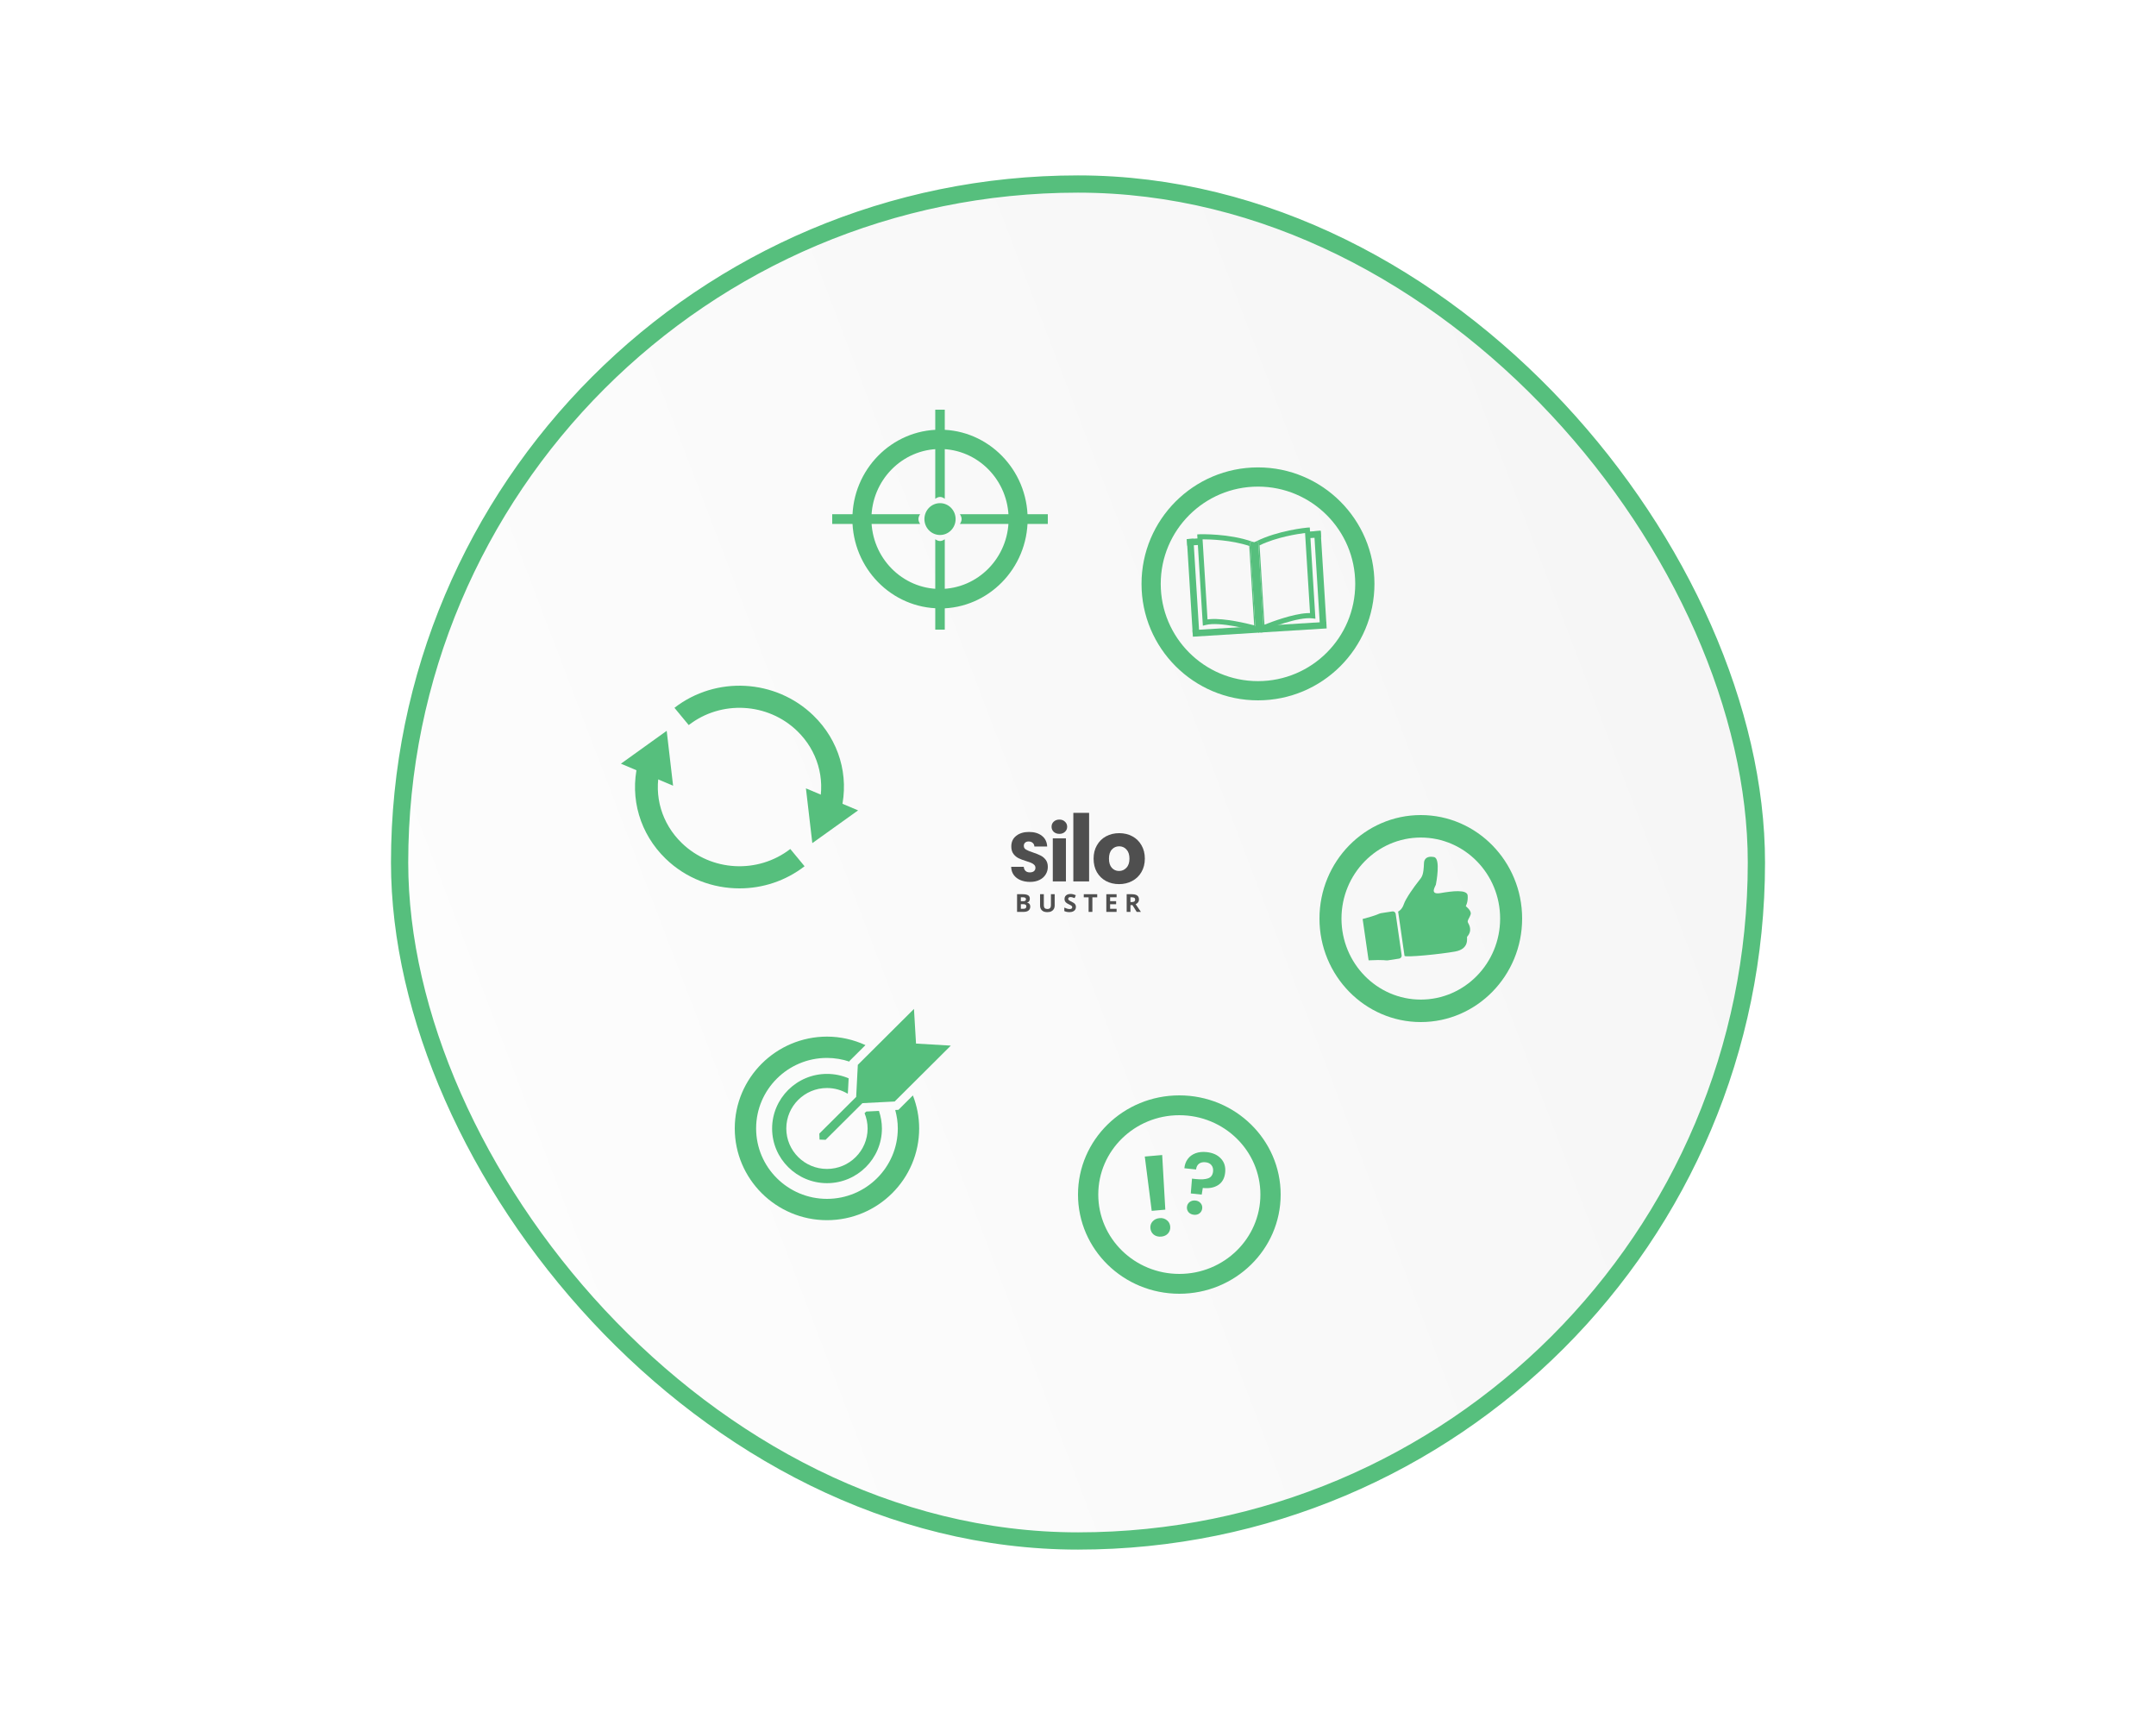 <svg width="500" height="400" viewBox="0 0 500 400" fill="none" xmlns="http://www.w3.org/2000/svg">
<g filter="url(#filter0_dd_793_3794)">
<path d="M243.438 200.703L242.827 190.389L226.1 207.034L225.608 216.589L214.632 227.511L214.7 229.301L215.565 228.44L214.7 229.301L216.498 229.368L227.474 218.446L237.076 217.956L253.803 201.311L243.438 200.703Z" fill="#E6E6E6"/>
<path d="M238.196 220.438L237.246 220.489C237.721 222.244 238.009 224.084 238.009 225.975C238.009 237.556 228.543 246.959 216.905 246.959C205.268 246.959 195.801 237.556 195.801 225.975C195.801 214.394 205.268 204.974 216.905 204.974C219.246 204.974 221.503 205.38 223.606 206.072V205.903L228.373 201.159C224.879 199.555 220.994 198.627 216.888 198.627C201.756 198.661 189.439 210.917 189.439 225.975C189.439 241.034 201.756 253.307 216.905 253.307C232.055 253.307 244.371 241.05 244.371 225.975C244.371 222.514 243.693 219.206 242.505 216.15L238.213 220.421L238.196 220.438Z" fill="#E6E6E6"/>
<path d="M228.101 221.417C228.678 222.835 229.017 224.371 229.017 225.992C229.017 232.643 223.588 238.045 216.904 238.045C210.22 238.045 204.792 232.643 204.792 225.992C204.792 219.341 210.22 213.939 216.904 213.939C219.144 213.939 221.23 214.546 223.029 215.61L223.13 215.509L223.368 211.052C221.383 210.208 219.212 209.735 216.921 209.735C207.896 209.735 200.567 217.045 200.567 226.009C200.567 234.973 207.913 242.283 216.921 242.283C225.93 242.283 233.275 234.973 233.275 226.009C233.275 224.169 232.953 222.413 232.393 220.759L228.61 220.944L228.135 221.417H228.101Z" fill="#E6E6E6"/>
</g>
<g clip-path="url(#clip0_793_3794)" filter="url(#filter1_dd_793_3794)">
<path d="M286.727 201.815C272.155 201.815 260.309 190.15 260.309 175.802C260.309 161.455 272.155 149.818 286.727 149.818C301.299 149.818 313.146 161.483 313.146 175.831C313.146 190.178 301.299 201.843 286.727 201.843V201.815ZM286.727 155.439C275.339 155.439 266.046 164.561 266.046 175.802C266.046 187.043 275.311 196.166 286.727 196.166C298.144 196.166 307.409 187.043 307.409 175.802C307.409 164.561 298.144 155.439 286.727 155.439Z" fill="#E6E6E6"/>
<path d="M286.728 180.463C289.326 180.463 291.432 178.389 291.432 175.831C291.432 173.272 289.326 171.199 286.728 171.199C284.13 171.199 282.023 173.272 282.023 175.831C282.023 178.389 284.13 180.463 286.728 180.463Z" fill="#E6E6E6"/>
<path d="M292.723 174.418C293.038 174.87 293.239 175.35 293.239 175.831C293.239 176.311 293.038 176.791 292.723 177.243H319.228V174.418H292.723Z" fill="#E6E6E6"/>
<path d="M280.216 175.831C280.216 175.35 280.417 174.87 280.732 174.418H254.228V177.243H280.732C280.417 176.791 280.216 176.311 280.216 175.831Z" fill="#E6E6E6"/>
<path d="M286.727 169.391C287.215 169.391 287.703 169.589 288.161 169.928V144H285.293V169.928C285.752 169.617 286.24 169.391 286.727 169.391Z" fill="#E6E6E6"/>
<path d="M286.727 182.214C286.24 182.214 285.752 182.016 285.293 181.705V208H288.161V181.705C287.703 182.016 287.215 182.214 286.727 182.214Z" fill="#E6E6E6"/>
</g>
<rect x="92.672" y="42.673" width="314.656" height="314.654" rx="157.327" fill="url(#paint0_linear_793_3794)" stroke="#56BF7D" stroke-width="4"/>
<path d="M235.867 207.353H237.153C237.703 207.353 238.119 207.43 238.402 207.583C238.684 207.736 238.825 208.006 238.825 208.391C238.825 208.546 238.8 208.687 238.749 208.812C238.7 208.937 238.629 209.04 238.534 209.121C238.44 209.201 238.325 209.253 238.19 209.278V209.306C238.327 209.334 238.451 209.382 238.563 209.452C238.674 209.519 238.762 209.618 238.828 209.749C238.896 209.878 238.93 210.05 238.93 210.265C238.93 210.514 238.869 210.727 238.746 210.905C238.624 211.083 238.449 211.219 238.221 211.315C237.995 211.408 237.725 211.455 237.413 211.455H235.867V207.353ZM236.743 208.977H237.252C237.506 208.977 237.682 208.938 237.78 208.86C237.878 208.779 237.927 208.661 237.927 208.506C237.927 208.349 237.869 208.237 237.752 208.169C237.637 208.1 237.454 208.066 237.204 208.066H236.743V208.977ZM236.743 209.668V210.737H237.314C237.577 210.737 237.761 210.686 237.865 210.585C237.968 210.484 238.02 210.348 238.02 210.178C238.02 210.077 237.998 209.988 237.952 209.912C237.907 209.835 237.831 209.775 237.723 209.732C237.618 209.689 237.472 209.668 237.286 209.668H236.743Z" fill="#4F4F4F"/>
<path d="M244.593 207.353V210.007C244.593 210.29 244.53 210.545 244.403 210.773C244.279 210.999 244.09 211.179 243.835 211.312C243.583 211.445 243.265 211.511 242.88 211.511C242.334 211.511 241.918 211.373 241.632 211.096C241.345 210.819 241.202 210.452 241.202 209.996V207.353H242.075V209.864C242.075 210.203 242.145 210.44 242.284 210.577C242.424 210.713 242.63 210.782 242.903 210.782C243.095 210.782 243.251 210.749 243.369 210.683C243.49 210.618 243.578 210.517 243.635 210.38C243.691 210.244 243.72 210.07 243.72 209.858V207.353H244.593Z" fill="#4F4F4F"/>
<path d="M249.518 210.316C249.518 210.559 249.459 210.77 249.34 210.95C249.221 211.129 249.048 211.268 248.82 211.365C248.594 211.462 248.319 211.511 247.995 211.511C247.852 211.511 247.712 211.502 247.574 211.483C247.438 211.464 247.308 211.437 247.181 211.402C247.057 211.364 246.938 211.318 246.825 211.264V210.456C247.021 210.542 247.225 210.62 247.436 210.689C247.647 210.758 247.856 210.793 248.063 210.793C248.206 210.793 248.321 210.774 248.408 210.737C248.496 210.699 248.56 210.648 248.6 210.582C248.639 210.517 248.659 210.442 248.659 210.358C248.659 210.255 248.624 210.167 248.555 210.094C248.485 210.021 248.389 209.953 248.266 209.889C248.146 209.826 248.009 209.757 247.857 209.684C247.761 209.64 247.656 209.585 247.543 209.522C247.43 209.456 247.323 209.377 247.221 209.283C247.119 209.19 247.035 209.077 246.969 208.944C246.905 208.809 246.873 208.648 246.873 208.461C246.873 208.216 246.93 208.007 247.043 207.833C247.156 207.659 247.317 207.526 247.526 207.434C247.737 207.341 247.986 207.294 248.272 207.294C248.487 207.294 248.691 207.319 248.885 207.37C249.081 207.418 249.285 207.49 249.498 207.583L249.216 208.259C249.025 208.183 248.855 208.124 248.704 208.082C248.554 208.039 248.4 208.018 248.244 208.018C248.134 208.018 248.041 208.036 247.964 208.071C247.887 208.105 247.828 208.154 247.789 208.217C247.749 208.279 247.73 208.351 247.73 208.433C247.73 208.53 247.758 208.613 247.814 208.68C247.873 208.746 247.959 208.809 248.074 208.871C248.191 208.933 248.336 209.005 248.509 209.087C248.72 209.186 248.9 209.29 249.049 209.398C249.2 209.505 249.315 209.631 249.396 209.777C249.477 209.921 249.518 210.101 249.518 210.316Z" fill="#4F4F4F"/>
<path d="M253.336 211.455H252.46V208.077H251.338V207.353H254.457V208.077H253.336V211.455Z" fill="#4F4F4F"/>
<path d="M258.948 211.455H256.569V207.353H258.948V208.066H257.445V208.966H258.843V209.679H257.445V210.737H258.948V211.455Z" fill="#4F4F4F"/>
<path d="M262.491 207.353C262.866 207.353 263.175 207.398 263.418 207.488C263.663 207.577 263.845 207.713 263.963 207.894C264.082 208.076 264.141 208.305 264.141 208.582C264.141 208.769 264.106 208.933 264.034 209.073C263.962 209.213 263.868 209.332 263.751 209.429C263.635 209.526 263.508 209.606 263.373 209.668L264.588 211.455H263.616L262.63 209.881H262.164V211.455H261.288V207.353H262.491ZM262.429 208.066H262.164V209.174H262.446C262.736 209.174 262.943 209.126 263.068 209.031C263.194 208.934 263.257 208.791 263.257 208.604C263.257 208.41 263.189 208.271 263.054 208.189C262.92 208.107 262.712 208.066 262.429 208.066Z" fill="#4F4F4F"/>
<path d="M238.894 204.499C238.07 204.499 237.333 204.365 236.681 204.097C236.029 203.828 235.505 203.431 235.109 202.904C234.724 202.378 234.521 201.744 234.5 201.003H237.418C237.461 201.422 237.605 201.744 237.851 201.97C238.097 202.185 238.418 202.292 238.813 202.292C239.22 202.292 239.54 202.201 239.776 202.018C240.011 201.825 240.128 201.562 240.128 201.229C240.128 200.949 240.032 200.718 239.84 200.536C239.658 200.353 239.428 200.203 239.15 200.085C238.883 199.966 238.498 199.832 237.996 199.682C237.269 199.456 236.675 199.231 236.216 199.005C235.756 198.779 235.361 198.446 235.029 198.006C234.698 197.566 234.532 196.991 234.532 196.282C234.532 195.229 234.912 194.408 235.671 193.817C236.43 193.215 237.418 192.915 238.637 192.915C239.877 192.915 240.877 193.215 241.636 193.817C242.395 194.408 242.801 195.235 242.854 196.298H239.888C239.866 195.933 239.733 195.648 239.487 195.444C239.241 195.229 238.926 195.122 238.541 195.122C238.209 195.122 237.942 195.213 237.739 195.396C237.536 195.568 237.434 195.82 237.434 196.153C237.434 196.518 237.605 196.803 237.948 197.007C238.29 197.211 238.824 197.431 239.551 197.668C240.278 197.915 240.866 198.151 241.315 198.377C241.775 198.602 242.17 198.93 242.501 199.36C242.833 199.789 242.999 200.342 242.999 201.019C242.999 201.664 242.833 202.249 242.501 202.775C242.181 203.302 241.71 203.721 241.09 204.032C240.47 204.344 239.738 204.499 238.894 204.499Z" fill="#4F4F4F"/>
<path d="M245.687 193.359C245.153 193.359 244.713 193.203 244.369 192.893C244.036 192.571 243.87 192.177 243.87 191.711C243.87 191.234 244.036 190.84 244.369 190.53C244.713 190.208 245.153 190.047 245.687 190.047C246.21 190.047 246.638 190.208 246.97 190.53C247.315 190.84 247.487 191.234 247.487 191.711C247.487 192.177 247.315 192.571 246.97 192.893C246.638 193.203 246.21 193.359 245.687 193.359ZM247.202 194.397V204.387H244.155V194.397H247.202Z" fill="#4F4F4F"/>
<path d="M252.574 188.489V204.387H248.918V188.489H252.574Z" fill="#4F4F4F"/>
<path d="M259.517 205.015C258.397 205.015 257.386 204.775 256.485 204.294C255.597 203.814 254.893 203.128 254.374 202.235C253.869 201.343 253.616 200.3 253.616 199.106C253.616 197.926 253.876 196.889 254.395 195.997C254.914 195.091 255.624 194.398 256.526 193.918C257.427 193.437 258.438 193.197 259.558 193.197C260.678 193.197 261.689 193.437 262.591 193.918C263.492 194.398 264.202 195.091 264.721 195.997C265.24 196.889 265.5 197.926 265.5 199.106C265.5 200.286 265.234 201.329 264.701 202.235C264.182 203.128 263.465 203.814 262.55 204.294C261.648 204.775 260.637 205.015 259.517 205.015ZM259.517 201.968C260.186 201.968 260.753 201.721 261.218 201.227C261.696 200.732 261.935 200.026 261.935 199.106C261.935 198.186 261.703 197.48 261.238 196.985C260.787 196.491 260.227 196.244 259.558 196.244C258.875 196.244 258.308 196.491 257.858 196.985C257.407 197.466 257.181 198.173 257.181 199.106C257.181 200.026 257.4 200.732 257.837 201.227C258.288 201.721 258.848 201.968 259.517 201.968Z" fill="#4F4F4F"/>
<path d="M212.436 241.989L211.96 233.959L198.939 246.917L198.556 254.356L190.011 262.859L190.064 264.252L190.737 263.582L190.064 264.252L191.463 264.304L200.008 255.801L207.483 255.42L220.505 242.462L212.436 241.989Z" fill="#56BF7D"/>
<path d="M208.356 257.352L207.616 257.392C207.986 258.758 208.21 260.191 208.21 261.663C208.21 270.678 200.841 277.998 191.781 277.998C182.721 277.998 175.352 270.678 175.352 261.663C175.352 252.647 182.721 245.314 191.781 245.314C193.604 245.314 195.36 245.629 196.998 246.168V246.037L200.709 242.344C197.988 241.095 194.964 240.373 191.768 240.373C179.988 240.399 170.399 249.94 170.399 261.663C170.399 273.386 179.988 282.94 191.781 282.94C203.575 282.94 213.163 273.399 213.163 261.663C213.163 258.969 212.635 256.393 211.71 254.014L208.369 257.339L208.356 257.352Z" fill="#56BF7D"/>
<path d="M200.497 258.114C200.946 259.218 201.21 260.414 201.21 261.676C201.21 266.854 196.984 271.059 191.781 271.059C186.577 271.059 182.351 266.854 182.351 261.676C182.351 256.498 186.577 252.293 191.781 252.293C193.524 252.293 195.148 252.766 196.548 253.594L196.628 253.515L196.812 250.045C195.267 249.388 193.577 249.02 191.794 249.02C184.768 249.02 179.062 254.711 179.062 261.689C179.062 268.668 184.781 274.358 191.794 274.358C198.807 274.358 204.525 268.668 204.525 261.689C204.525 260.257 204.274 258.89 203.838 257.602L200.893 257.747L200.524 258.114H200.497Z" fill="#56BF7D"/>
<path d="M291.325 146.357L291.181 146.318L291.186 146.401L291.421 146.386L291.325 146.357Z" fill="#56BF7D"/>
<path d="M290.257 125.636C290.257 125.636 290.326 125.608 290.36 125.583C285.044 123.701 278.52 123.88 278.249 123.885L277.648 123.922L278.956 145.088L279.643 144.916C282.853 144.091 290.098 146.019 291.192 146.317L289.925 125.81L290.269 125.636L290.257 125.636ZM290.85 145.003C288.941 144.507 284.084 143.353 280.776 143.558C280.517 143.574 280.27 143.589 280.036 143.627L278.889 125.062C280.591 125.064 285.562 125.194 289.714 126.603L290.85 145.003Z" fill="#56BF7D"/>
<path d="M290.479 125.622C290.479 125.622 290.407 125.603 290.37 125.582C290.336 125.596 290.301 125.61 290.267 125.636L289.923 125.81L291.19 146.317L291.334 146.356L291.431 146.385L291.878 146.358L291.97 146.316L292.109 146.261L290.842 125.754L290.479 125.622Z" fill="#56BF7D"/>
<path d="M276.764 124.916L275.244 125.01L276.59 146.794L278.136 147.122L276.764 124.916Z" fill="#56BF7D"/>
<path d="M278.452 124.811L278.546 126.331L275.338 126.529L275.244 125.01L278.452 124.811Z" fill="#56BF7D"/>
<path d="M291.914 145.169L292.008 146.689L276.641 147.638L276.547 146.118L291.914 145.169Z" fill="#56BF7D"/>
<path d="M291.879 146.358L292.115 146.343L292.109 146.261L291.971 146.317L291.879 146.358Z" fill="#56BF7D"/>
<path d="M291.451 125.563C291.451 125.563 291.379 125.543 291.343 125.522C296.386 123.001 302.883 122.375 303.153 122.346L303.753 122.309L305.06 143.476L304.358 143.389C301.07 142.966 294.118 145.77 293.069 146.202L291.802 125.695L291.44 125.563L291.451 125.563ZM293.246 144.855C295.08 144.128 299.758 142.385 303.066 142.181C303.325 142.165 303.572 142.149 303.809 142.158L302.662 123.594C300.974 123.805 296.056 124.546 292.109 126.456L293.246 144.855Z" fill="#56BF7D"/>
<path d="M291.228 125.576C291.228 125.576 291.297 125.548 291.331 125.523C291.367 125.532 291.403 125.542 291.44 125.563L291.802 125.695L293.069 146.202L292.931 146.257L292.839 146.298L292.392 146.326L292.295 146.297L292.151 146.258L290.884 125.751L291.228 125.576Z" fill="#56BF7D"/>
<path d="M304.753 123.187L306.272 123.093L307.618 144.877L306.124 145.393L304.753 123.187Z" fill="#56BF7D"/>
<path d="M303.063 123.291L303.157 124.811L306.366 124.613L306.272 123.093L303.063 123.291Z" fill="#56BF7D"/>
<path d="M292.209 145.151L292.303 146.671L307.67 145.721L307.576 144.201L292.209 145.151Z" fill="#56BF7D"/>
<path d="M290.546 125.759L291.559 125.697L292.853 146.637L291.839 146.699L290.546 125.759Z" fill="#56BF7D"/>
<path fill-rule="evenodd" clip-rule="evenodd" d="M291.74 157.944C304.197 157.944 314.294 147.847 314.294 135.391C314.294 122.934 304.197 112.837 291.74 112.837C279.284 112.837 269.187 122.934 269.187 135.391C269.187 147.847 279.284 157.944 291.74 157.944ZM291.74 162.4C306.657 162.4 318.749 150.307 318.749 135.391C318.749 120.474 306.657 108.382 291.74 108.382C276.824 108.382 264.731 120.474 264.731 135.391C264.731 150.307 276.824 162.4 291.74 162.4Z" fill="#56BF7D"/>
<g clip-path="url(#clip1_793_3794)">
<path d="M329.5 237C316.538 237 306 226.238 306 213C306 199.762 316.538 189 329.5 189C342.462 189 353 199.762 353 213C353 226.238 342.462 237 329.5 237ZM329.5 194.212C319.37 194.212 311.103 202.629 311.103 213C311.103 223.371 319.345 231.788 329.5 231.788C339.655 231.788 347.897 223.371 347.897 213C347.897 202.629 339.655 194.212 329.5 194.212Z" fill="#56BF7D"/>
<path d="M324.487 222.283L321.789 222.701C321.422 222.758 321.075 222.498 317.395 222.687L316.011 213.105C319.563 212.173 319.82 211.819 320.209 211.759L322.908 211.341C323.275 211.284 323.621 211.544 323.675 211.917L325.058 221.499C325.112 221.872 324.854 222.226 324.487 222.283Z" fill="#56BF7D"/>
<path d="M324.243 211.374C324.243 211.374 325.118 211.014 325.563 209.667C326.009 208.32 328.032 205.518 328.929 204.393C329.826 203.267 330.124 203.042 330.243 200.042C330.243 200.042 330.233 198.295 332.57 198.739C334.161 199.053 333.071 204.804 332.989 205.153C332.907 205.502 331.415 207.549 334.085 207.09C336.755 206.631 340.243 206.18 340.369 207.663C340.494 209.145 339.93 210.129 339.93 210.129C339.93 210.129 341.316 211.17 341.063 212.016C340.81 212.862 340.189 213.451 340.435 213.929C340.68 214.407 341.558 215.75 340.228 217.234C340.13 217.473 340.852 220.029 337.454 220.646C334.056 221.262 325.788 222.074 325.724 221.635L324.243 211.374Z" fill="#56BF7D"/>
</g>
<g clip-path="url(#clip2_793_3794)">
<path d="M171.5 206C165.28 206 159.086 203.691 154.375 199.124C148.42 193.352 146.011 185.143 147.89 177.189L153.052 178.344C151.569 184.552 153.449 190.966 158.107 195.481C164.936 202.1 175.734 202.691 183.278 196.867L186.586 200.869C182.14 204.307 176.82 206 171.5 206Z" fill="#56BF7D"/>
<path d="M144 177.087L154.614 169.467L156.096 182.192L144 177.087Z" fill="#56BF7D"/>
<path d="M195.109 187.811L189.948 186.656C191.43 180.448 189.551 174.034 184.892 169.519C178.064 162.9 167.238 162.31 159.722 168.133L156.413 164.131C166.047 156.665 179.89 157.435 188.624 165.901C194.58 171.674 196.988 179.858 195.082 187.811H195.109Z" fill="#56BF7D"/>
<path d="M199 187.913L188.386 195.507L186.904 182.808L199 187.913Z" fill="#56BF7D"/>
</g>
<g clip-path="url(#clip3_793_3794)">
<path d="M218 141.071C206.791 141.071 197.678 131.776 197.678 120.342C197.678 108.909 206.791 99.636 218 99.636C229.209 99.636 238.322 108.932 238.322 120.365C238.322 131.798 229.209 141.094 218 141.094V141.071ZM218 104.115C209.24 104.115 202.091 111.385 202.091 120.342C202.091 129.3 209.218 136.57 218 136.57C226.782 136.57 233.909 129.3 233.909 120.342C233.909 111.385 226.782 104.115 218 104.115Z" fill="#56BF7D"/>
<path d="M218 124.056C219.998 124.056 221.618 122.403 221.618 120.365C221.618 118.326 219.998 116.674 218 116.674C216.001 116.674 214.381 118.326 214.381 120.365C214.381 122.403 216.001 124.056 218 124.056Z" fill="#56BF7D"/>
<path d="M222.611 119.24C222.854 119.6 223.009 119.982 223.009 120.365C223.009 120.748 222.854 121.13 222.611 121.49H243V119.24H222.611Z" fill="#56BF7D"/>
<path d="M212.991 120.365C212.991 119.982 213.146 119.6 213.388 119.24H193V121.49H213.388C213.146 121.13 212.991 120.748 212.991 120.365Z" fill="#56BF7D"/>
<path d="M218 115.233C218.375 115.233 218.75 115.391 219.103 115.661V95H216.896V115.661C217.25 115.414 217.625 115.233 218 115.233Z" fill="#56BF7D"/>
<path d="M218 125.452C217.625 125.452 217.25 125.294 216.896 125.046V146H219.103V125.046C218.75 125.294 218.375 125.452 218 125.452Z" fill="#56BF7D"/>
</g>
<path d="M279.851 267.154C281.277 267.307 282.379 267.812 283.157 268.669C283.951 269.515 284.273 270.602 284.125 271.93C283.978 273.245 283.433 274.205 282.492 274.811C281.551 275.403 280.368 275.622 278.942 275.469L278.687 277.011L276.157 276.74L276.437 273.307L277.362 273.406C278.555 273.534 279.491 273.478 280.17 273.238C280.849 272.998 281.234 272.469 281.325 271.651C281.391 271.06 281.266 270.572 280.948 270.185C280.644 269.799 280.191 269.574 279.588 269.509C278.957 269.442 278.445 269.557 278.051 269.854C277.67 270.153 277.447 270.597 277.381 271.188L274.667 270.897C274.744 270.077 275.004 269.365 275.447 268.76C275.889 268.156 276.487 267.711 277.24 267.425C278.007 267.14 278.877 267.05 279.851 267.154ZM276.874 281.685C276.353 281.629 275.938 281.428 275.63 281.083C275.337 280.726 275.217 280.312 275.269 279.843C275.322 279.373 275.53 279.001 275.893 278.728C276.272 278.443 276.722 278.328 277.243 278.384C277.75 278.438 278.151 278.644 278.444 279.001C278.738 279.345 278.859 279.752 278.807 280.221C278.754 280.691 278.545 281.069 278.18 281.356C277.817 281.629 277.381 281.739 276.874 281.685Z" fill="#56BF7D"/>
<path d="M269.524 267.83L270.249 280.5L267.095 280.776L265.489 268.183L269.524 267.83ZM269.31 286.751C268.633 286.81 268.054 286.659 267.572 286.297C267.106 285.915 266.846 285.42 266.79 284.809C266.734 284.199 266.902 283.675 267.293 283.236C267.7 282.779 268.242 282.521 268.919 282.462C269.578 282.404 270.141 282.566 270.607 282.947C271.071 283.311 271.331 283.798 271.386 284.408C271.442 285.018 271.275 285.551 270.886 286.007C270.495 286.445 269.97 286.693 269.31 286.751Z" fill="#56BF7D"/>
<path fill-rule="evenodd" clip-rule="evenodd" d="M273.5 295.4C283.883 295.4 292.3 287.162 292.3 277C292.3 266.838 283.883 258.6 273.5 258.6C263.117 258.6 254.7 266.838 254.7 277C254.7 287.162 263.117 295.4 273.5 295.4ZM273.5 300C286.479 300 297 289.703 297 277C297 264.297 286.479 254 273.5 254C260.521 254 250 264.297 250 277C250 289.703 260.521 300 273.5 300Z" fill="#56BF7D"/>
<defs>
<filter id="filter0_dd_793_3794" x="177.772" y="181.722" width="87.715" height="87.476" filterUnits="userSpaceOnUse" color-interpolation-filters="sRGB">
<feFlood flood-opacity="0" result="BackgroundImageFix"/>
<feColorMatrix in="SourceAlpha" type="matrix" values="0 0 0 0 0 0 0 0 0 0 0 0 0 0 0 0 0 0 127 0" result="hardAlpha"/>
<feMorphology radius="1" operator="erode" in="SourceAlpha" result="effect1_dropShadow_793_3794"/>
<feOffset dy="4"/>
<feGaussianBlur stdDeviation="2"/>
<feComposite in2="hardAlpha" operator="out"/>
<feColorMatrix type="matrix" values="0 0 0 0 0.047 0 0 0 0 0.047 0 0 0 0 0.051 0 0 0 0.05 0"/>
<feBlend mode="normal" in2="BackgroundImageFix" result="effect1_dropShadow_793_3794"/>
<feColorMatrix in="SourceAlpha" type="matrix" values="0 0 0 0 0 0 0 0 0 0 0 0 0 0 0 0 0 0 127 0" result="hardAlpha"/>
<feMorphology radius="1" operator="erode" in="SourceAlpha" result="effect2_dropShadow_793_3794"/>
<feOffset dy="4"/>
<feGaussianBlur stdDeviation="2"/>
<feComposite in2="hardAlpha" operator="out"/>
<feColorMatrix type="matrix" values="0 0 0 0 0.047 0 0 0 0 0.047 0 0 0 0 0.051 0 0 0 0.1 0"/>
<feBlend mode="normal" in2="effect1_dropShadow_793_3794" result="effect2_dropShadow_793_3794"/>
<feBlend mode="normal" in="SourceGraphic" in2="effect2_dropShadow_793_3794" result="shape"/>
</filter>
<filter id="filter1_dd_793_3794" x="251.228" y="144" width="71" height="71" filterUnits="userSpaceOnUse" color-interpolation-filters="sRGB">
<feFlood flood-opacity="0" result="BackgroundImageFix"/>
<feColorMatrix in="SourceAlpha" type="matrix" values="0 0 0 0 0 0 0 0 0 0 0 0 0 0 0 0 0 0 127 0" result="hardAlpha"/>
<feMorphology radius="1" operator="erode" in="SourceAlpha" result="effect1_dropShadow_793_3794"/>
<feOffset dy="4"/>
<feGaussianBlur stdDeviation="2"/>
<feComposite in2="hardAlpha" operator="out"/>
<feColorMatrix type="matrix" values="0 0 0 0 0.047 0 0 0 0 0.047 0 0 0 0 0.051 0 0 0 0.05 0"/>
<feBlend mode="normal" in2="BackgroundImageFix" result="effect1_dropShadow_793_3794"/>
<feColorMatrix in="SourceAlpha" type="matrix" values="0 0 0 0 0 0 0 0 0 0 0 0 0 0 0 0 0 0 127 0" result="hardAlpha"/>
<feMorphology radius="1" operator="erode" in="SourceAlpha" result="effect2_dropShadow_793_3794"/>
<feOffset dy="4"/>
<feGaussianBlur stdDeviation="2"/>
<feComposite in2="hardAlpha" operator="out"/>
<feColorMatrix type="matrix" values="0 0 0 0 0.047 0 0 0 0 0.047 0 0 0 0 0.051 0 0 0 0.1 0"/>
<feBlend mode="normal" in2="effect1_dropShadow_793_3794" result="effect2_dropShadow_793_3794"/>
<feBlend mode="normal" in="SourceGraphic" in2="effect2_dropShadow_793_3794" result="shape"/>
</filter>
<linearGradient id="paint0_linear_793_3794" x1="31.416" y1="327.684" x2="1061.72" y2="-65.547" gradientUnits="userSpaceOnUse">
<stop stop-color="white"/>
<stop offset="1" stop-color="#E6E6E6"/>
</linearGradient>
<clipPath id="clip0_793_3794">
<rect width="65" height="64" fill="white" transform="translate(254.228 144)"/>
</clipPath>
<clipPath id="clip1_793_3794">
<rect width="47" height="48" fill="white" transform="translate(306 189)"/>
</clipPath>
<clipPath id="clip2_793_3794">
<rect width="55" height="47" fill="white" transform="translate(144 159)"/>
</clipPath>
<clipPath id="clip3_793_3794">
<rect width="50" height="51" fill="white" transform="translate(193 95)"/>
</clipPath>
</defs>
</svg>
